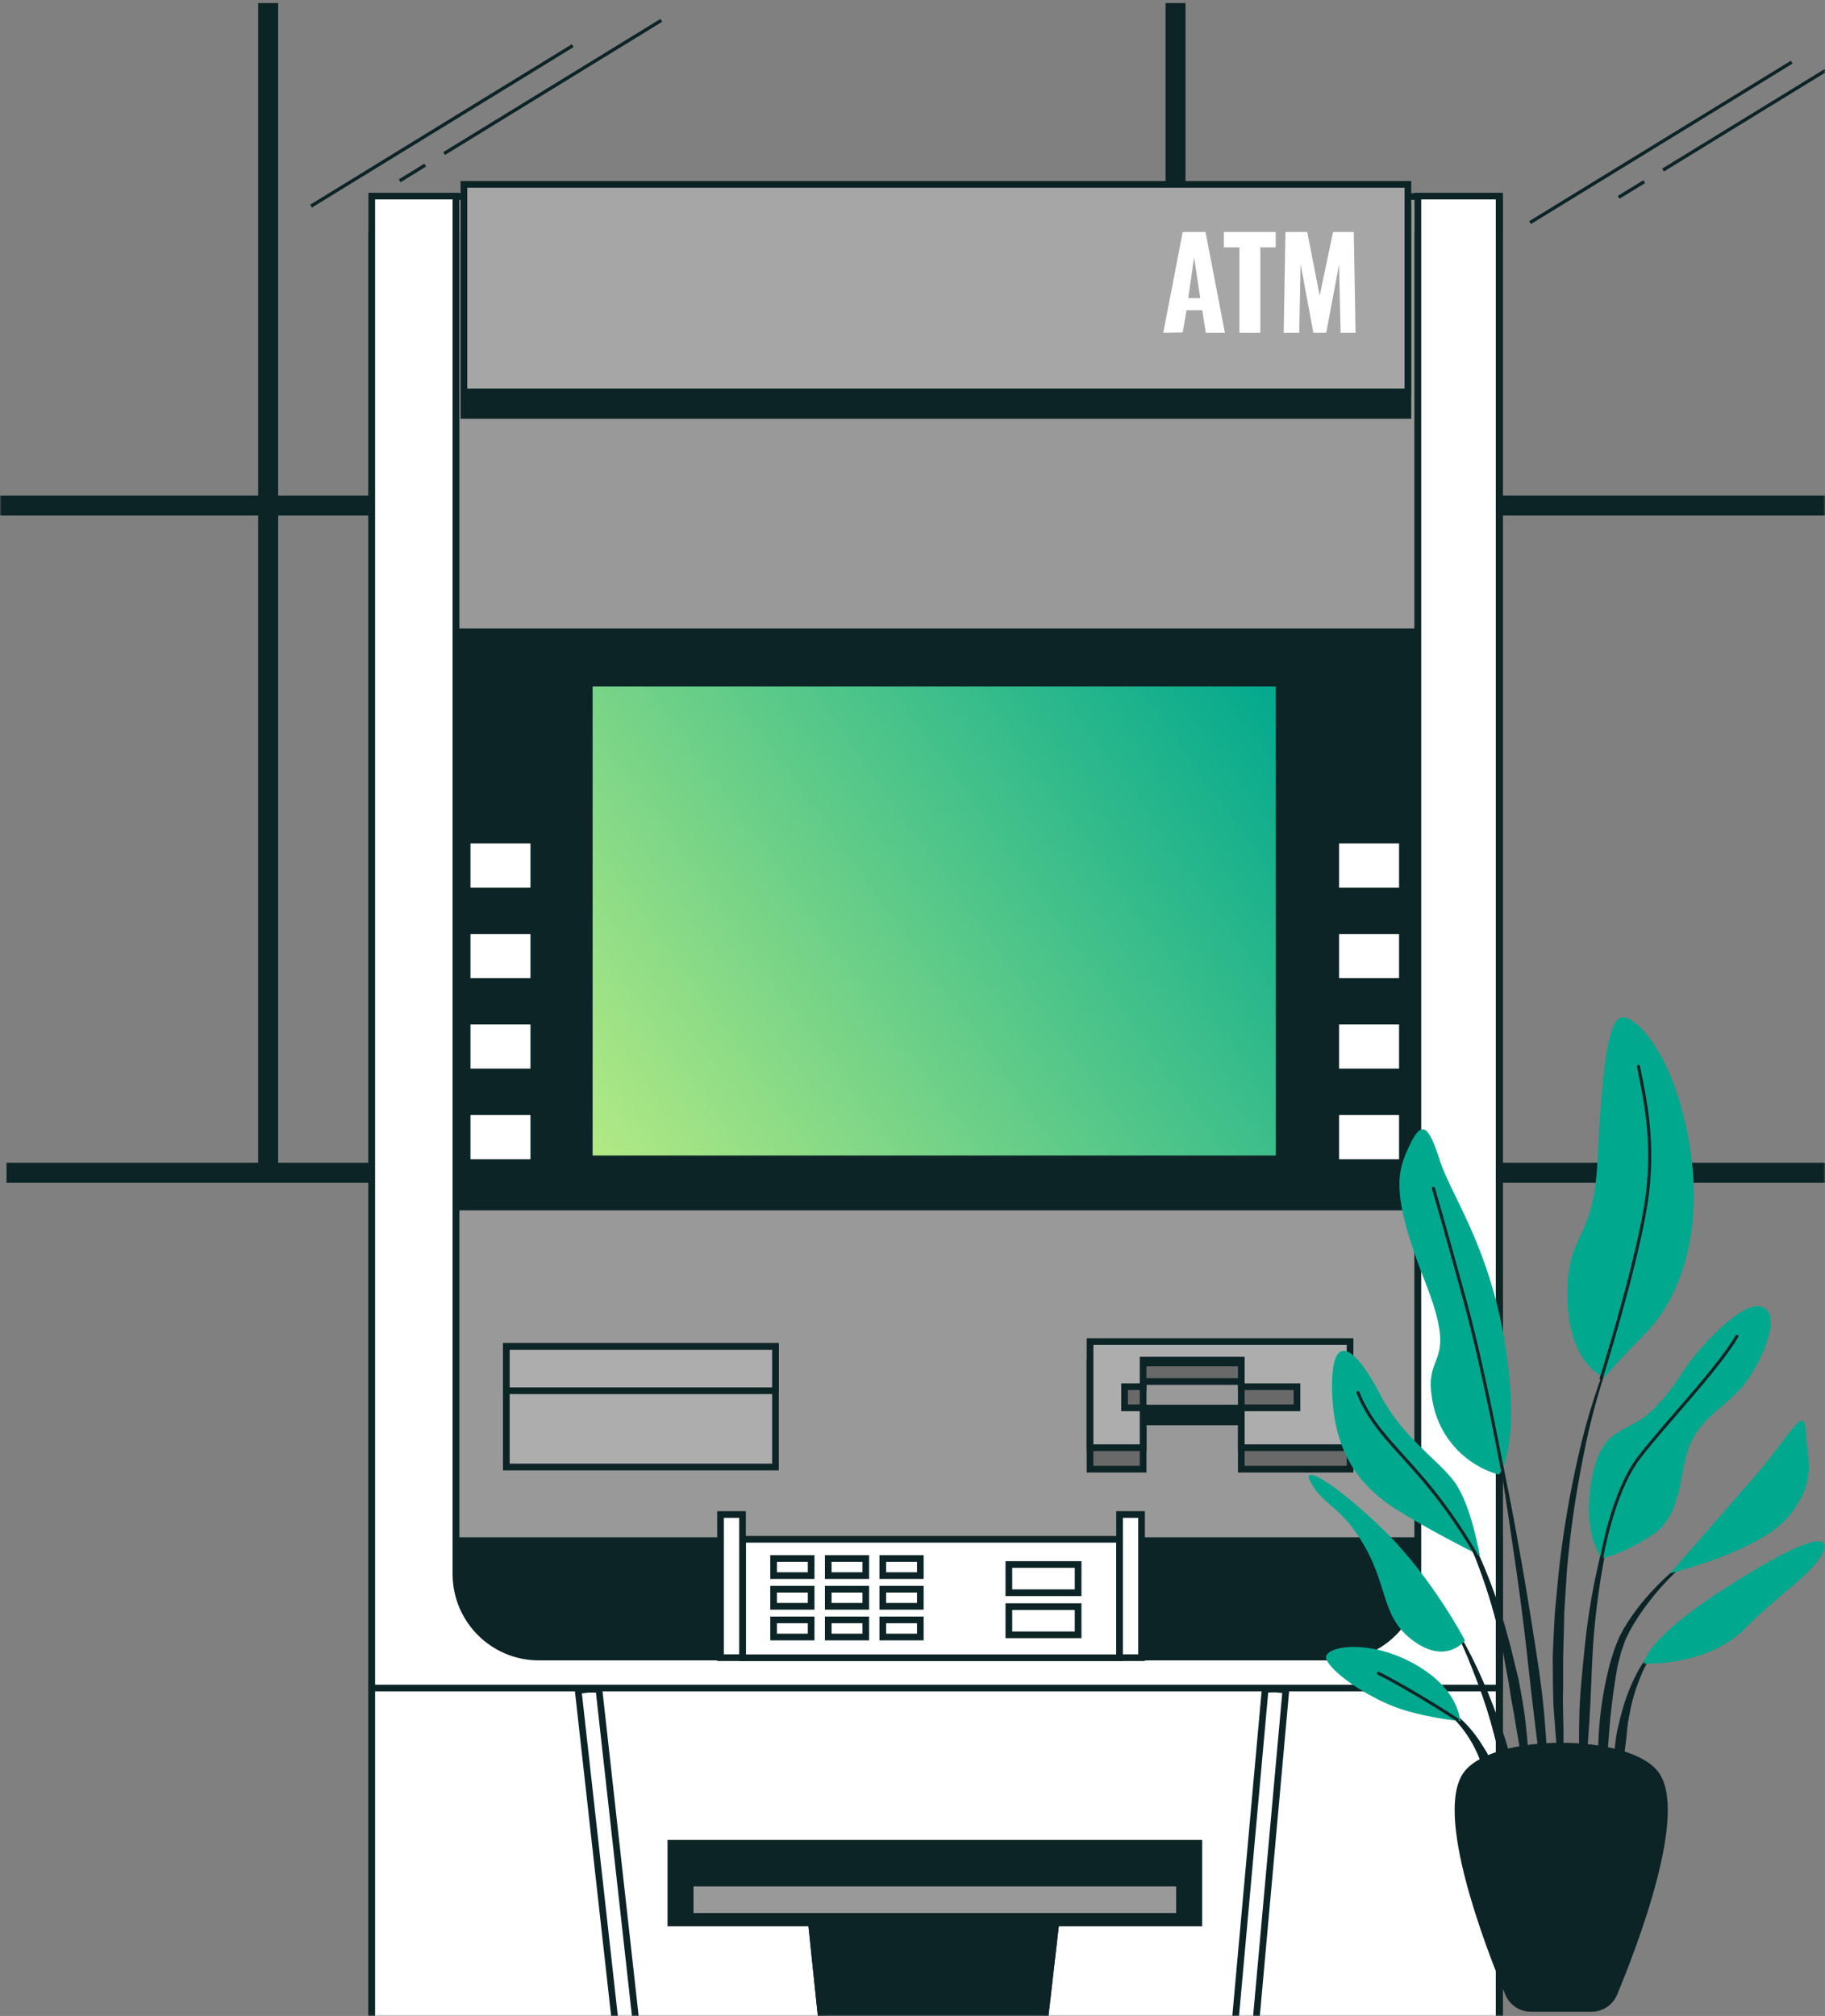 <svg width="594" height="656" viewBox="0 0 594 656" fill="none" xmlns="http://www.w3.org/2000/svg">
<rect x="0" y="0" width="594" height="656" fill="#808080" stroke="none"/>
<mask id="mask0_408_275" style="mask-type:alpha" maskUnits="userSpaceOnUse" x="0" y="0" width="594" height="656">
<rect width="594" height="656" fill="#D9D9D9"/>
</mask>
<g mask="url(#mask0_408_275)">
<path d="M535.161 59.116L526.838 64.206" stroke="#0D2426" stroke-width="1.085" stroke-miterlimit="10"/>
<path d="M612.009 11.989L541.294 55.339" stroke="#0D2426" stroke-width="1.085" stroke-miterlimit="10"/>
<path d="M583.164 20.231L497.992 72.448" stroke="#0D2426" stroke-width="1.085" stroke-miterlimit="10"/>
<path d="M302.494 316.068L294.171 321.175" stroke="#0D2426" stroke-width="1.085" stroke-miterlimit="10"/>
<path d="M379.342 268.958L308.627 312.309" stroke="#0D2426" stroke-width="1.085" stroke-miterlimit="10"/>
<path d="M350.497 277.201L265.325 329.417" stroke="#0D2426" stroke-width="1.085" stroke-miterlimit="10"/>
<path d="M138.402 53.722L130.096 58.829" stroke="#0D2426" stroke-width="1.085" stroke-miterlimit="10"/>
<path d="M215.25 6.613L144.552 49.964" stroke="#0D2426" stroke-width="1.085" stroke-miterlimit="10"/>
<path d="M186.405 14.854L101.25 67.071" stroke="#0D2426" stroke-width="1.085" stroke-miterlimit="10"/>
<path d="M2.128 381.616H758.983" stroke="#0D2426" stroke-width="6.51" stroke-miterlimit="10"/>
<path d="M-2 164.509H760.364" stroke="#0D2426" stroke-width="6.51" stroke-miterlimit="10"/>
<path d="M382.611 380.251V1" stroke="#0D2426" stroke-width="6.51" stroke-miterlimit="10"/>
<path d="M87.283 380.251V1" stroke="#0D2426" stroke-width="6.51" stroke-miterlimit="10"/>
<path d="M488.075 63.949H121.135V1304.87H488.075V63.949Z" fill="#999999" stroke="#0D2426" stroke-width="2.173" stroke-miterlimit="10"/>
<path d="M488.075 501.333H121.135V549.301H488.075V501.333Z" fill="#0D2426" stroke="#0D2426" stroke-width="2.173" stroke-miterlimit="10"/>
<path d="M462.531 205.592H148.84V392.772H462.531V205.592Z" fill="#0D2426" stroke="#0D2426" stroke-width="2.173" stroke-miterlimit="10"/>
<path d="M434.758 551.832H175.396C160.481 551.832 148.401 539.747 148.401 524.827V76.54H121V849.936L134.7 864.114C134.7 864.114 293.537 884.671 468.773 864.114L487.94 847.843V76.54H461.484V524.962C461.417 539.713 449.505 551.697 434.758 551.832Z" fill="#0D2426" stroke="#0D2426" stroke-width="2.173" stroke-miterlimit="10"/>
<path d="M434.758 539.208H175.396C160.481 539.208 148.401 527.123 148.401 512.202V63.815H121V837.177L134.7 851.388C134.7 851.388 293.537 871.912 468.773 851.388L487.94 835.117V63.815H461.484V512.337C461.417 527.089 449.505 539.073 434.758 539.208Z" fill="white" stroke="#0D2426" stroke-width="2.173" stroke-miterlimit="10"/>
<path d="M416.334 222.314H191.797V377.088H416.334V222.314Z" fill="url(#paint0_radial_408_275)" stroke="#0D2426" stroke-width="2.173" stroke-miterlimit="10"/>
<path d="M456.456 273.375H434.758V289.915H456.456V273.375Z" fill="white" stroke="#0D2426" stroke-width="2.173" stroke-miterlimit="10"/>
<path d="M456.456 302.845H434.758V319.385H456.456V302.845Z" fill="white" stroke="#0D2426" stroke-width="2.173" stroke-miterlimit="10"/>
<path d="M456.456 332.28H434.758V348.821H456.456V332.28Z" fill="white" stroke="#0D2426" stroke-width="2.173" stroke-miterlimit="10"/>
<path d="M456.456 361.749H434.758V378.29H456.456V361.749Z" fill="white" stroke="#0D2426" stroke-width="2.173" stroke-miterlimit="10"/>
<path d="M173.743 273.375H152.045V289.915H173.743V273.375Z" fill="white" stroke="#0D2426" stroke-width="2.173" stroke-miterlimit="10"/>
<path d="M173.743 302.845H152.045V319.385H173.743V302.845Z" fill="white" stroke="#0D2426" stroke-width="2.173" stroke-miterlimit="10"/>
<path d="M173.743 332.28H152.045V348.821H173.743V332.28Z" fill="white" stroke="#0D2426" stroke-width="2.173" stroke-miterlimit="10"/>
<path d="M173.743 361.749H152.045V378.29H173.743V361.749Z" fill="white" stroke="#0D2426" stroke-width="2.173" stroke-miterlimit="10"/>
<path d="M390.182 599.801H218.354V625.726H390.182V599.801Z" fill="#0D2426" stroke="#0D2426" stroke-width="2.173" stroke-miterlimit="10"/>
<path d="M383.905 612.764H224.63V623.6H383.905V612.764Z" fill="#999999" stroke="#0D2426" stroke-width="2.173" stroke-miterlimit="10"/>
<path d="M264.111 625.692L271.67 698.1C272.277 704.075 277.339 708.632 283.346 708.632H323.603C329.576 708.632 334.57 704.142 335.279 698.235L343.546 626.57L264.111 625.692Z" fill="#999999" stroke="#0D2426" stroke-width="2.173" stroke-miterlimit="10"/>
<path d="M264.111 625.692L269.342 675.82H337.877L343.546 626.57L264.111 625.692Z" fill="#0D2426" stroke="#0D2426" stroke-width="2.173" stroke-miterlimit="10"/>
<path d="M407.29 458.191H372.061V462.681H407.29V458.191Z" fill="#0D2426" stroke="#0D2426" stroke-width="2.173" stroke-miterlimit="10"/>
<path d="M354.783 443.508V478.075H372.06V465.112H366.02V458.192H372.06V449.551H404.017V458.192H422.138V465.112H404.017V478.075H439.415V443.508H354.783Z" fill="#696969" stroke="#0D2426" stroke-width="2.173" stroke-miterlimit="10"/>
<path d="M354.783 436.554V471.087H372.06V458.125H366.02V451.238H372.06V442.597H404.017V451.238H422.138V458.125H404.017V471.087H439.415V436.554H354.783Z" fill="#ADADAD" stroke="#0D2426" stroke-width="2.173" stroke-miterlimit="10"/>
<path d="M364.4 500.894H241.671V539.444H364.4V500.894Z" fill="white" stroke="#0D2426" stroke-width="2.173" stroke-miterlimit="10"/>
<path d="M241.671 492.827H234.517V539.411H241.671V492.827Z" fill="white" stroke="#0D2426" stroke-width="2.173" stroke-miterlimit="10"/>
<path d="M371.554 492.827H364.4V539.411H371.554V492.827Z" fill="white" stroke="#0D2426" stroke-width="2.173" stroke-miterlimit="10"/>
<path d="M264.01 507.139H251.794V512.709H264.01V507.139Z" fill="white" stroke="#0D2426" stroke-width="2.173" stroke-miterlimit="10"/>
<path d="M281.794 507.139H269.578V512.709H281.794V507.139Z" fill="white" stroke="#0D2426" stroke-width="2.173" stroke-miterlimit="10"/>
<path d="M299.543 507.139H287.328V512.709H299.543V507.139Z" fill="white" stroke="#0D2426" stroke-width="2.173" stroke-miterlimit="10"/>
<path d="M264.01 517.13H251.794V522.7H264.01V517.13Z" fill="white" stroke="#0D2426" stroke-width="2.173" stroke-miterlimit="10"/>
<path d="M281.794 517.13H269.578V522.7H281.794V517.13Z" fill="white" stroke="#0D2426" stroke-width="2.173" stroke-miterlimit="10"/>
<path d="M299.543 517.13H287.328V522.7H299.543V517.13Z" fill="white" stroke="#0D2426" stroke-width="2.173" stroke-miterlimit="10"/>
<path d="M264.01 527.123H251.794V532.693H264.01V527.123Z" fill="white" stroke="#0D2426" stroke-width="2.173" stroke-miterlimit="10"/>
<path d="M281.794 527.123H269.578V532.693H281.794V527.123Z" fill="white" stroke="#0D2426" stroke-width="2.173" stroke-miterlimit="10"/>
<path d="M299.543 527.123H287.328V532.693H299.543V527.123Z" fill="white" stroke="#0D2426" stroke-width="2.173" stroke-miterlimit="10"/>
<path d="M350.903 509.096H328.361V518.278H350.903V509.096Z" fill="white" stroke="#0D2426" stroke-width="2.173" stroke-miterlimit="10"/>
<path d="M350.903 522.802H328.361V531.984H350.903V522.802Z" fill="white" stroke="#0D2426" stroke-width="2.173" stroke-miterlimit="10"/>
<path d="M252.402 438.141H164.801V477.366H252.402V438.141Z" fill="#ADADAD" stroke="#0D2426" stroke-width="2.173" stroke-miterlimit="10"/>
<path d="M252.402 438.141H164.801V452.555H252.402V438.141Z" fill="#ADADAD" stroke="#0D2426" stroke-width="2.173" stroke-miterlimit="10"/>
<path d="M411.778 549.673L395.209 733.308C394.602 740.229 389.54 745.933 382.724 747.351L378.809 748.161C329.407 758.491 278.52 759.369 228.814 750.761C221.897 749.545 216.599 743.942 215.789 736.954L194.934 549.673H191.56L188.186 550.044L209.107 737.697C210.255 747.655 217.813 755.689 227.667 757.411C278.216 766.187 329.981 765.276 380.193 754.778L384.074 753.967C393.792 751.976 401.081 743.807 401.925 733.916L418.527 549.909L415.152 549.605L411.778 549.673Z" fill="white" stroke="#0D2426" stroke-width="2.173" stroke-miterlimit="10"/>
<path d="M458.244 67.663H150.999V135.176H458.244V67.663Z" fill="#0D2426" stroke="#0D2426" stroke-width="2.173" stroke-miterlimit="10"/>
<path d="M458.244 60H150.999V127.513H458.244V60Z" fill="#A6A6A6" stroke="#0D2426" stroke-width="2.173" stroke-miterlimit="10"/>
<path d="M121.135 549.3H488.075" stroke="#0D2426" stroke-width="2.173" stroke-miterlimit="10"/>
<path d="M378.607 108.306L384.951 75.494H392.375L398.685 108.306H392.476L391.295 100.947H386.199L384.951 108.17L378.607 108.306ZM386.739 96.997H390.654L388.663 83.764L386.739 96.997Z" fill="white"/>
<path d="M403.41 108.306V80.49H398.348V75.494H415.22V80.49H410.226V108.306H403.41Z" fill="white"/>
<path d="M417.819 108.306L418.392 75.494H425.479L429.528 96.187L433.881 75.494H440.63L441.204 108.306H436.345L435.839 86.06L431.654 108.306H427.47L423.319 85.891L422.881 108.306H417.819Z" fill="white"/>
<path d="M525.448 438.029C525.479 437.936 525.448 437.843 525.355 437.811C525.262 437.78 525.168 437.811 525.137 437.905C520.292 449.525 516.456 461.549 513.692 473.821C510.881 486.124 508.769 498.568 507.372 511.104L506.471 520.518C506.331 522.072 506.16 523.625 506.052 525.179L505.788 529.839C505.664 532.946 505.462 536.053 505.384 539.284L505.462 548.745L505.57 553.405C505.57 554.959 505.757 556.512 505.85 558.066C506.098 561.173 506.285 564.28 506.58 567.495C507.185 573.709 508.133 580.001 509.096 586.215C509.096 586.292 509.173 586.355 509.251 586.355C509.344 586.355 509.422 586.277 509.422 586.184C509.422 583.077 509.266 579.892 509.204 576.754C509.142 573.616 508.832 570.54 508.878 567.356C508.925 564.171 508.878 561.142 508.769 558.035L508.692 553.374L508.769 548.714V539.393L509.018 530.072L509.127 525.412C509.127 523.858 509.297 522.305 509.391 520.751L509.965 511.431C511.021 498.972 512.791 486.575 515.261 474.303C517.59 461.937 521.006 449.804 525.448 438.029Z" fill="#0D2426"/>
<path d="M526.783 487.041C526.814 486.963 526.783 486.87 526.69 486.839C526.597 486.808 526.504 486.854 526.473 486.947C523.802 494.777 521.581 502.731 519.811 510.809C518.04 518.887 516.72 527.058 515.866 535.276C515.028 543.478 514.111 551.681 514.003 559.93C513.801 568.179 514.096 576.443 514.888 584.661C514.888 584.739 514.95 584.801 515.028 584.816C515.121 584.816 515.198 584.754 515.214 584.661C516.161 576.443 516.767 568.256 517.31 560.069C517.854 551.883 517.978 543.68 518.506 535.493C519.64 519.12 522.42 502.917 526.783 487.103V487.041Z" fill="#0D2426"/>
<path d="M553.944 504.284C553.944 504.284 553.789 504.222 553.727 504.284C546.925 508.65 540.806 513.994 535.557 520.13C532.917 523.221 530.541 526.515 528.46 530.01L527.001 532.775L525.851 535.634C525.463 536.581 525.137 537.56 524.858 538.539C524.563 539.502 524.236 540.48 523.972 541.459C521.923 549.289 520.696 557.289 520.292 565.367C519.888 573.43 520.199 581.508 521.193 589.508C521.193 589.586 521.27 589.648 521.348 589.648C521.441 589.648 521.519 589.586 521.534 589.492L523.6 565.6C524.128 557.693 525.091 549.832 526.504 542.034C526.721 541.086 526.985 540.139 527.234 539.191C527.451 538.243 527.73 537.296 528.072 536.379L529.035 533.614L530.293 531.004C532.172 527.524 534.362 524.231 536.8 521.124C541.66 514.786 547.406 509.193 553.882 504.517C553.959 504.486 553.991 504.393 553.959 504.316C553.959 504.316 553.959 504.3 553.944 504.284Z" fill="#0D2426"/>
<path d="M540.806 534.981C537.266 537.56 534.439 540.977 532.545 544.923C530.541 548.791 528.989 552.877 527.886 557.087C527.56 558.128 527.311 559.184 527.078 560.194L526.333 563.301C525.929 565.429 525.665 567.588 525.526 569.763C525.526 571.923 525.432 574.097 525.526 576.257C525.681 578.416 525.96 580.575 526.364 582.704C526.38 582.766 526.442 582.828 526.504 582.844C526.597 582.859 526.69 582.797 526.706 582.704C527.203 580.606 527.575 578.494 527.839 576.35C528.181 574.253 528.507 572.156 528.756 570.136C529.004 568.117 529.346 565.973 529.501 563.922C529.656 561.872 529.951 559.728 530.402 557.708C531.132 553.576 532.327 549.537 533.942 545.669C535.402 541.708 537.778 538.166 540.884 535.307C540.884 535.307 540.931 535.152 540.884 535.09C540.884 535.043 540.853 535.012 540.806 534.981Z" fill="#0D2426"/>
<path d="M502.713 558.967C501.812 548.356 500.073 537.855 498.411 527.354C496.75 516.852 494.933 506.397 493.007 495.958C491.082 485.519 488.939 475.095 486.702 464.718C486.671 464.64 486.594 464.578 486.5 464.593C486.407 464.609 486.361 464.702 486.376 464.795C488.178 475.25 489.824 485.736 491.377 496.222C492.93 506.708 494.483 517.209 495.787 527.742C497.091 538.274 498.101 548.807 499.421 559.308L503.303 590.891C503.303 590.891 503.365 591.03 503.443 591.03C503.443 591.03 503.443 591.03 503.458 591.03C503.536 591.03 503.614 590.984 503.629 590.891C503.629 590.891 503.629 590.891 503.629 590.875C503.753 588.219 503.753 585.562 503.816 582.89C503.878 580.218 503.707 577.577 503.66 574.905C503.567 569.53 503.117 564.233 502.713 558.967Z" fill="#0D2426"/>
<path d="M496.346 558.765C495.787 554.57 495.01 550.392 494.218 546.228L492.665 540.014C492.169 537.948 491.718 535.882 491.113 533.8C488.985 525.598 486.283 517.551 483.022 509.737L481.748 506.817L480.335 503.958C479.435 502.047 478.347 500.214 477.323 498.35C475.242 494.637 472.664 491.235 469.667 488.206C469.589 488.159 469.48 488.19 469.434 488.268C469.403 488.315 469.403 488.392 469.434 488.439C472.229 491.561 474.574 495.057 476.437 498.816C477.354 500.711 478.332 502.56 479.124 504.517L480.366 507.391L481.469 510.343C484.404 518.204 486.764 526.266 488.535 534.468C489.498 538.554 490.088 542.717 490.926 546.896L491.92 553.11C492.277 555.176 492.728 557.227 493.023 559.324C493.675 563.472 494.436 567.604 495.166 571.752C495.896 575.9 496.563 580.078 497.448 584.18C497.448 584.257 497.526 584.319 497.604 584.319C497.697 584.319 497.775 584.242 497.775 584.148C497.775 579.923 497.681 575.682 497.48 571.441C497.293 567.2 496.796 562.99 496.346 558.765Z" fill="#0D2426"/>
<path d="M487.572 559.309C485.615 553.747 483.332 548.294 480.863 542.951C478.363 537.607 475.537 532.418 472.415 527.416C472.353 527.369 472.26 527.369 472.198 527.416C472.136 527.478 472.136 527.571 472.198 527.633C474.916 532.806 477.323 538.135 479.404 543.603C481.562 549.04 483.503 554.477 485.118 560.132C486.733 565.787 487.976 571.41 489.451 577.034C490.926 582.657 492.277 588.296 494.001 593.982C494.032 594.044 494.079 594.091 494.156 594.106C494.25 594.106 494.327 594.029 494.327 593.936C494.405 588.017 493.846 582.098 492.681 576.288C491.439 570.494 489.731 564.823 487.572 559.309Z" fill="#0D2426"/>
<path d="M487.215 577.841C486.143 574.377 484.575 571.084 482.556 568.054C480.677 564.947 478.394 562.105 475.77 559.603C474.434 558.392 472.99 557.304 471.452 556.357C469.946 555.362 468.284 554.617 466.545 554.135C466.468 554.12 466.39 554.151 466.359 554.228C466.328 554.306 466.359 554.399 466.436 554.446C469.573 555.953 472.338 558.112 474.574 560.769C476.841 563.363 478.736 566.252 480.242 569.344C481.795 572.451 482.68 575.76 484.078 578.898C484.699 580.451 485.305 582.129 486.019 583.744C486.625 585.422 487.323 587.053 488.146 588.638C488.146 588.638 488.224 588.716 488.286 588.731C488.379 588.731 488.457 588.653 488.457 588.56C488.519 586.758 488.457 584.941 488.255 583.139C488.022 581.368 487.681 579.612 487.215 577.841Z" fill="#0D2426"/>
<path d="M487.867 479.864C477.074 476.85 468.844 468.104 466.483 457.136C462.476 438.417 475.397 446.433 463.812 417.026C452.227 387.618 454.898 380.923 458.905 372.456C462.911 363.99 465.117 366.662 468.704 377.8C472.291 388.939 485.196 406.322 490.103 438.867C495.01 471.413 487.867 479.864 487.867 479.864Z" fill="#00A88E"/>
<path d="M522.171 448.22C522.171 448.22 510.586 444.212 510.151 422.37C509.717 400.528 518.615 404.986 519.95 377.801C521.286 350.615 523.056 331.445 527.963 331.01C532.871 330.575 545.791 344.37 550.248 374.678C554.705 404.986 544.456 425.042 535.542 433.959C526.628 442.876 522.171 448.22 522.171 448.22Z" fill="#00A88E"/>
<path d="M481.624 506.149C481.624 506.149 478.953 490.101 473.611 482.52C468.269 474.939 456.684 468.259 449.106 453.548C441.528 438.837 433.064 431.706 433.577 452.663C434.089 473.619 443.376 484.307 454.96 491.499C466.545 498.692 481.624 506.149 481.624 506.149Z" fill="#00A88E"/>
<path d="M476.81 533.785C476.81 533.785 466.11 513.294 450.519 498.055C434.928 482.815 422.458 475.328 426.914 482.909C431.371 490.489 436.713 490.039 444.292 503.399C451.87 516.759 449.634 526.577 460.318 534.158C471.002 541.739 476.81 533.785 476.81 533.785Z" fill="#00A88E"/>
<path d="M475.397 560.085C474.947 558.749 474.496 548.947 459.355 540.915C444.214 532.884 429.943 536.022 431.729 540.03C433.514 544.038 442.863 550.733 452.227 554.741C461.591 558.749 475.397 560.085 475.397 560.085Z" fill="#00A88E"/>
<path d="M521.286 507.049C521.286 507.049 514.608 498.583 518.18 480.749C521.752 462.915 529.765 467.389 538.679 458.022C547.593 448.654 545.807 447.334 554.721 437.516C563.634 427.698 571.647 422.37 575.204 426.378C578.76 430.385 573.433 442.875 568.076 450.006C562.718 457.136 554.27 460.694 550.264 469.611C546.257 478.528 548.027 492.788 537.84 499.468C527.653 506.148 521.286 507.049 521.286 507.049Z" fill="#00A88E"/>
<path d="M543.586 511.958C543.586 511.958 559.628 493.674 571.213 480.314C582.797 466.954 587.254 456.686 587.705 465.603C588.155 474.52 591.711 481.65 582.347 493.239C572.983 504.828 543.586 511.958 543.586 511.958Z" fill="#00A88E"/>
<path d="M535.092 541.366C535.092 541.366 534.657 534.235 560.047 517.753C585.437 501.271 596.137 498.133 593.466 504.828C590.795 511.523 579.645 518.188 567.625 530.227C555.606 542.267 535.092 541.366 535.092 541.366Z" fill="#00A88E"/>
<path d="M488.923 477.968C488.923 477.968 483.022 445.998 476.81 423.255C470.598 400.512 466.561 386.717 466.561 386.717" stroke="#0D2426" stroke-linecap="round" stroke-linejoin="round"/>
<path d="M521.146 448.561C521.146 448.561 532.017 413.903 535.542 392.947C539.067 371.991 535.092 356.409 533.306 347.042" stroke="#0D2426" stroke-linecap="round" stroke-linejoin="round"/>
<path d="M480.226 505.496C475.428 497.247 469.946 489.402 463.812 482.085C454.013 470.496 446.435 464.267 441.978 453.128" stroke="#0D2426" stroke-linecap="round" stroke-linejoin="round"/>
<path d="M521.286 507.05C521.286 507.05 524.842 485.658 533.306 474.52C541.769 463.382 558.712 445.998 565.327 434.844" stroke="#0D2426" stroke-linecap="round" stroke-linejoin="round"/>
<path d="M474.341 559.604C474.341 559.604 459.355 549.832 448.656 544.488" stroke="#0D2426" stroke-linecap="round" stroke-linejoin="round"/>
<path d="M517.947 654.132H498.334C494.855 654.132 491.718 652.051 490.383 648.835C483.985 633.487 466.871 589.151 477.183 576.583C486.997 564.606 529.284 564.606 539.098 576.583C549.41 589.151 532.296 633.487 525.898 648.835C524.563 652.051 521.426 654.132 517.947 654.132Z" fill="#0D2426" stroke="#0D2426" stroke-linecap="round" stroke-linejoin="round"/>
</g>
<defs>
<radialGradient id="paint0_radial_408_275" cx="0" cy="0" r="1" gradientUnits="userSpaceOnUse" gradientTransform="translate(125.317 430.819) rotate(-35.626) scale(357.953 11162.2)">
<stop stop-color="#EDFF81"/>
<stop offset="1" stop-color="#00A88E"/>
</radialGradient>
</defs>
</svg>
